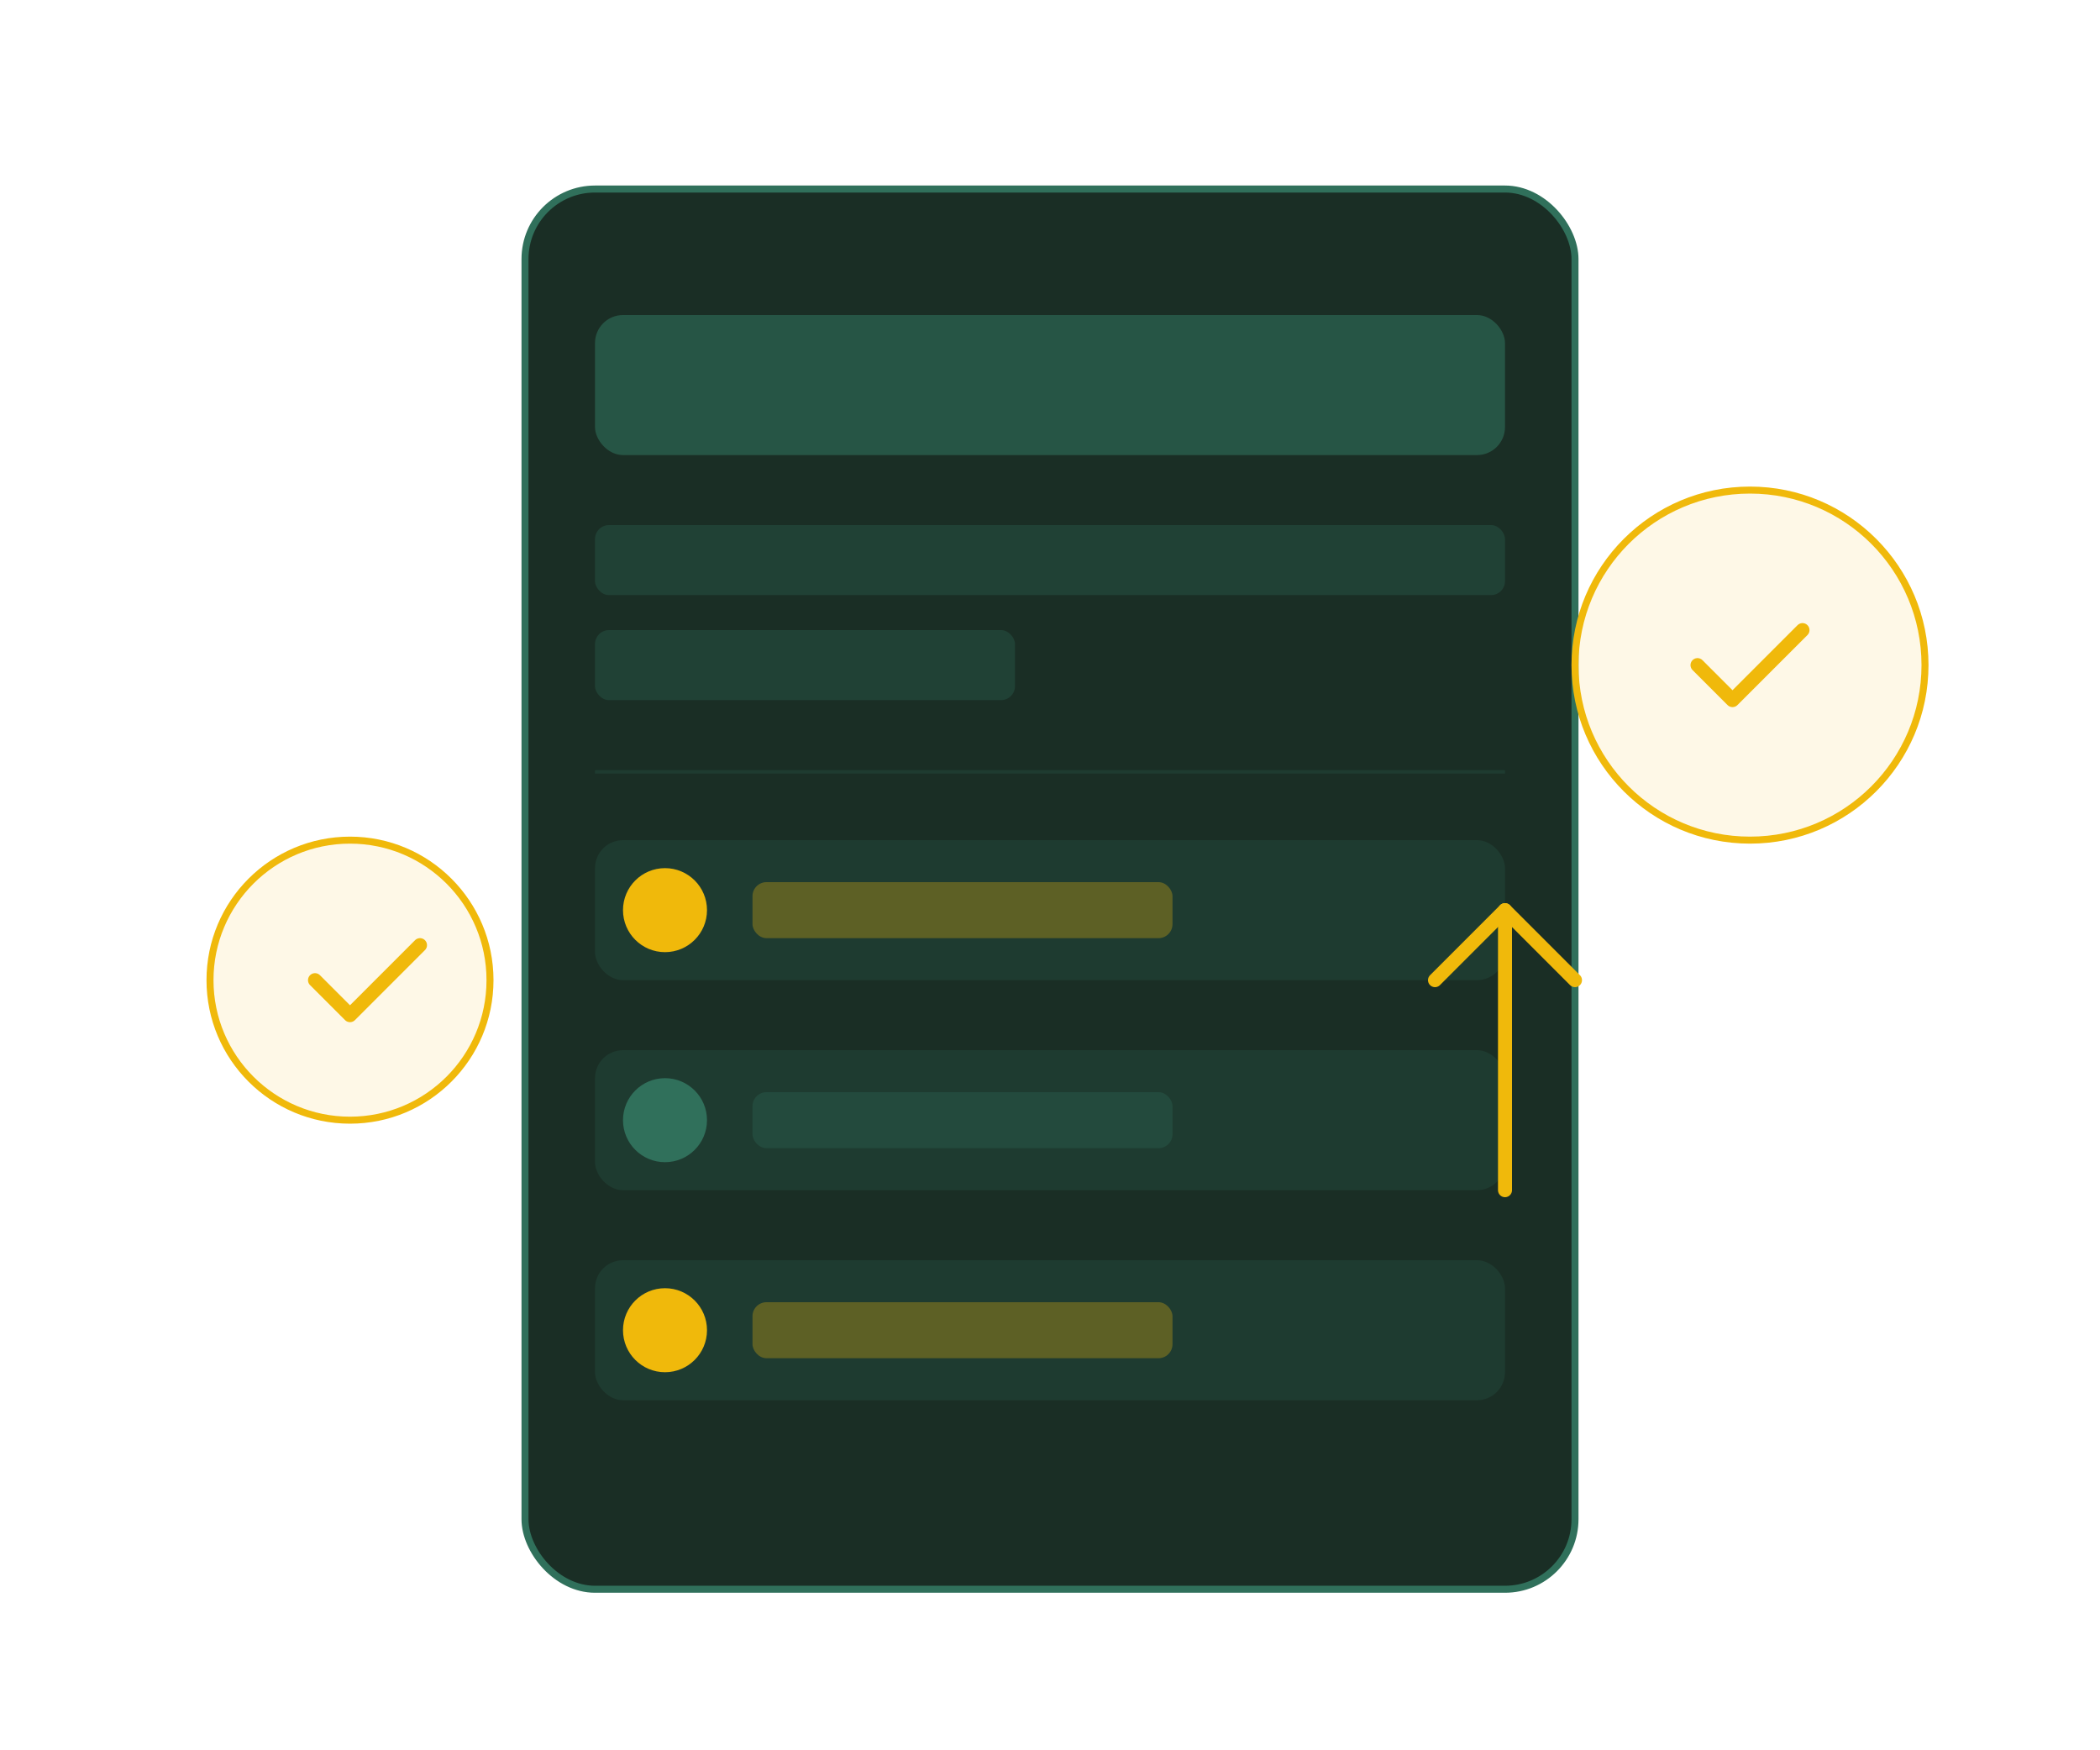 <svg width="600" height="500" viewBox="0 0 600 500" fill="none" xmlns="http://www.w3.org/2000/svg">
  <g filter="url(#filter0_d)">
    <rect x="150" y="50" width="300" height="400" rx="20" fill="#1A2E25"/>
    <rect x="150" y="50" width="300" height="400" rx="20" stroke="#30705B" stroke-width="2"/>
  </g>
  <rect x="170" y="90" width="260" height="40" rx="8" fill="#30705B" fill-opacity="0.6"/>
  <rect x="170" y="150" width="260" height="20" rx="4" fill="#30705B" fill-opacity="0.3"/>
  <rect x="170" y="180" width="120" height="20" rx="4" fill="#30705B" fill-opacity="0.3"/>
  <rect x="170" y="220" width="260" height="1" fill="#30705B" fill-opacity="0.2"/>
  <rect x="170" y="240" width="260" height="40" rx="8" fill="#30705B" fill-opacity="0.2"/>
  <circle cx="190" cy="260" r="12" fill="#F0B90B"/>
  <rect x="215" y="252" width="120" height="16" rx="4" fill="#F0B90B" fill-opacity="0.3"/>
  <rect x="170" y="300" width="260" height="40" rx="8" fill="#30705B" fill-opacity="0.2"/>
  <circle cx="190" cy="320" r="12" fill="#30705B"/>
  <rect x="215" y="312" width="120" height="16" rx="4" fill="#30705B" fill-opacity="0.3"/>
  <rect x="170" y="360" width="260" height="40" rx="8" fill="#30705B" fill-opacity="0.2"/>
  <circle cx="190" cy="380" r="12" fill="#F0B90B"/>
  <rect x="215" y="372" width="120" height="16" rx="4" fill="#F0B90B" fill-opacity="0.3"/>
  <path d="M410 280L430 260L450 280" stroke="#F0B90B" stroke-width="4" stroke-linecap="round" stroke-linejoin="round"/>
  <path d="M430 260L430 340" stroke="#F0B90B" stroke-width="4" stroke-linecap="round" stroke-linejoin="round"/>
  <circle cx="500" cy="190" r="50" fill="#F0B90B" fill-opacity="0.1" stroke="#F0B90B" stroke-width="2"/>
  <path d="M485 190L495 200L515 180" stroke="#F0B90B" stroke-width="4" stroke-linecap="round" stroke-linejoin="round"/>
  <circle cx="100" cy="280" r="40" fill="#F0B90B" fill-opacity="0.1" stroke="#F0B90B" stroke-width="2"/>
  <path d="M90 280L100 290L120 270" stroke="#F0B90B" stroke-width="4" stroke-linecap="round" stroke-linejoin="round"/>
  <defs>
    <filter id="filter0_d" x="145" y="49" width="310" height="410" filterUnits="userSpaceOnUse" color-interpolation-filters="sRGB">
      <feFlood flood-opacity="0" result="BackgroundImageFix"/>
      <feColorMatrix in="SourceAlpha" type="matrix" values="0 0 0 0 0 0 0 0 0 0 0 0 0 0 0 0 0 0 127 0"/>
      <feOffset dy="4"/>
      <feGaussianBlur stdDeviation="2"/>
      <feColorMatrix type="matrix" values="0 0 0 0 0 0 0 0 0 0 0 0 0 0 0 0 0 0 0.25 0"/>
      <feBlend mode="normal" in2="BackgroundImageFix" result="effect1_dropShadow"/>
      <feBlend mode="normal" in="SourceGraphic" in2="effect1_dropShadow" result="shape"/>
    </filter>
  </defs>
</svg>